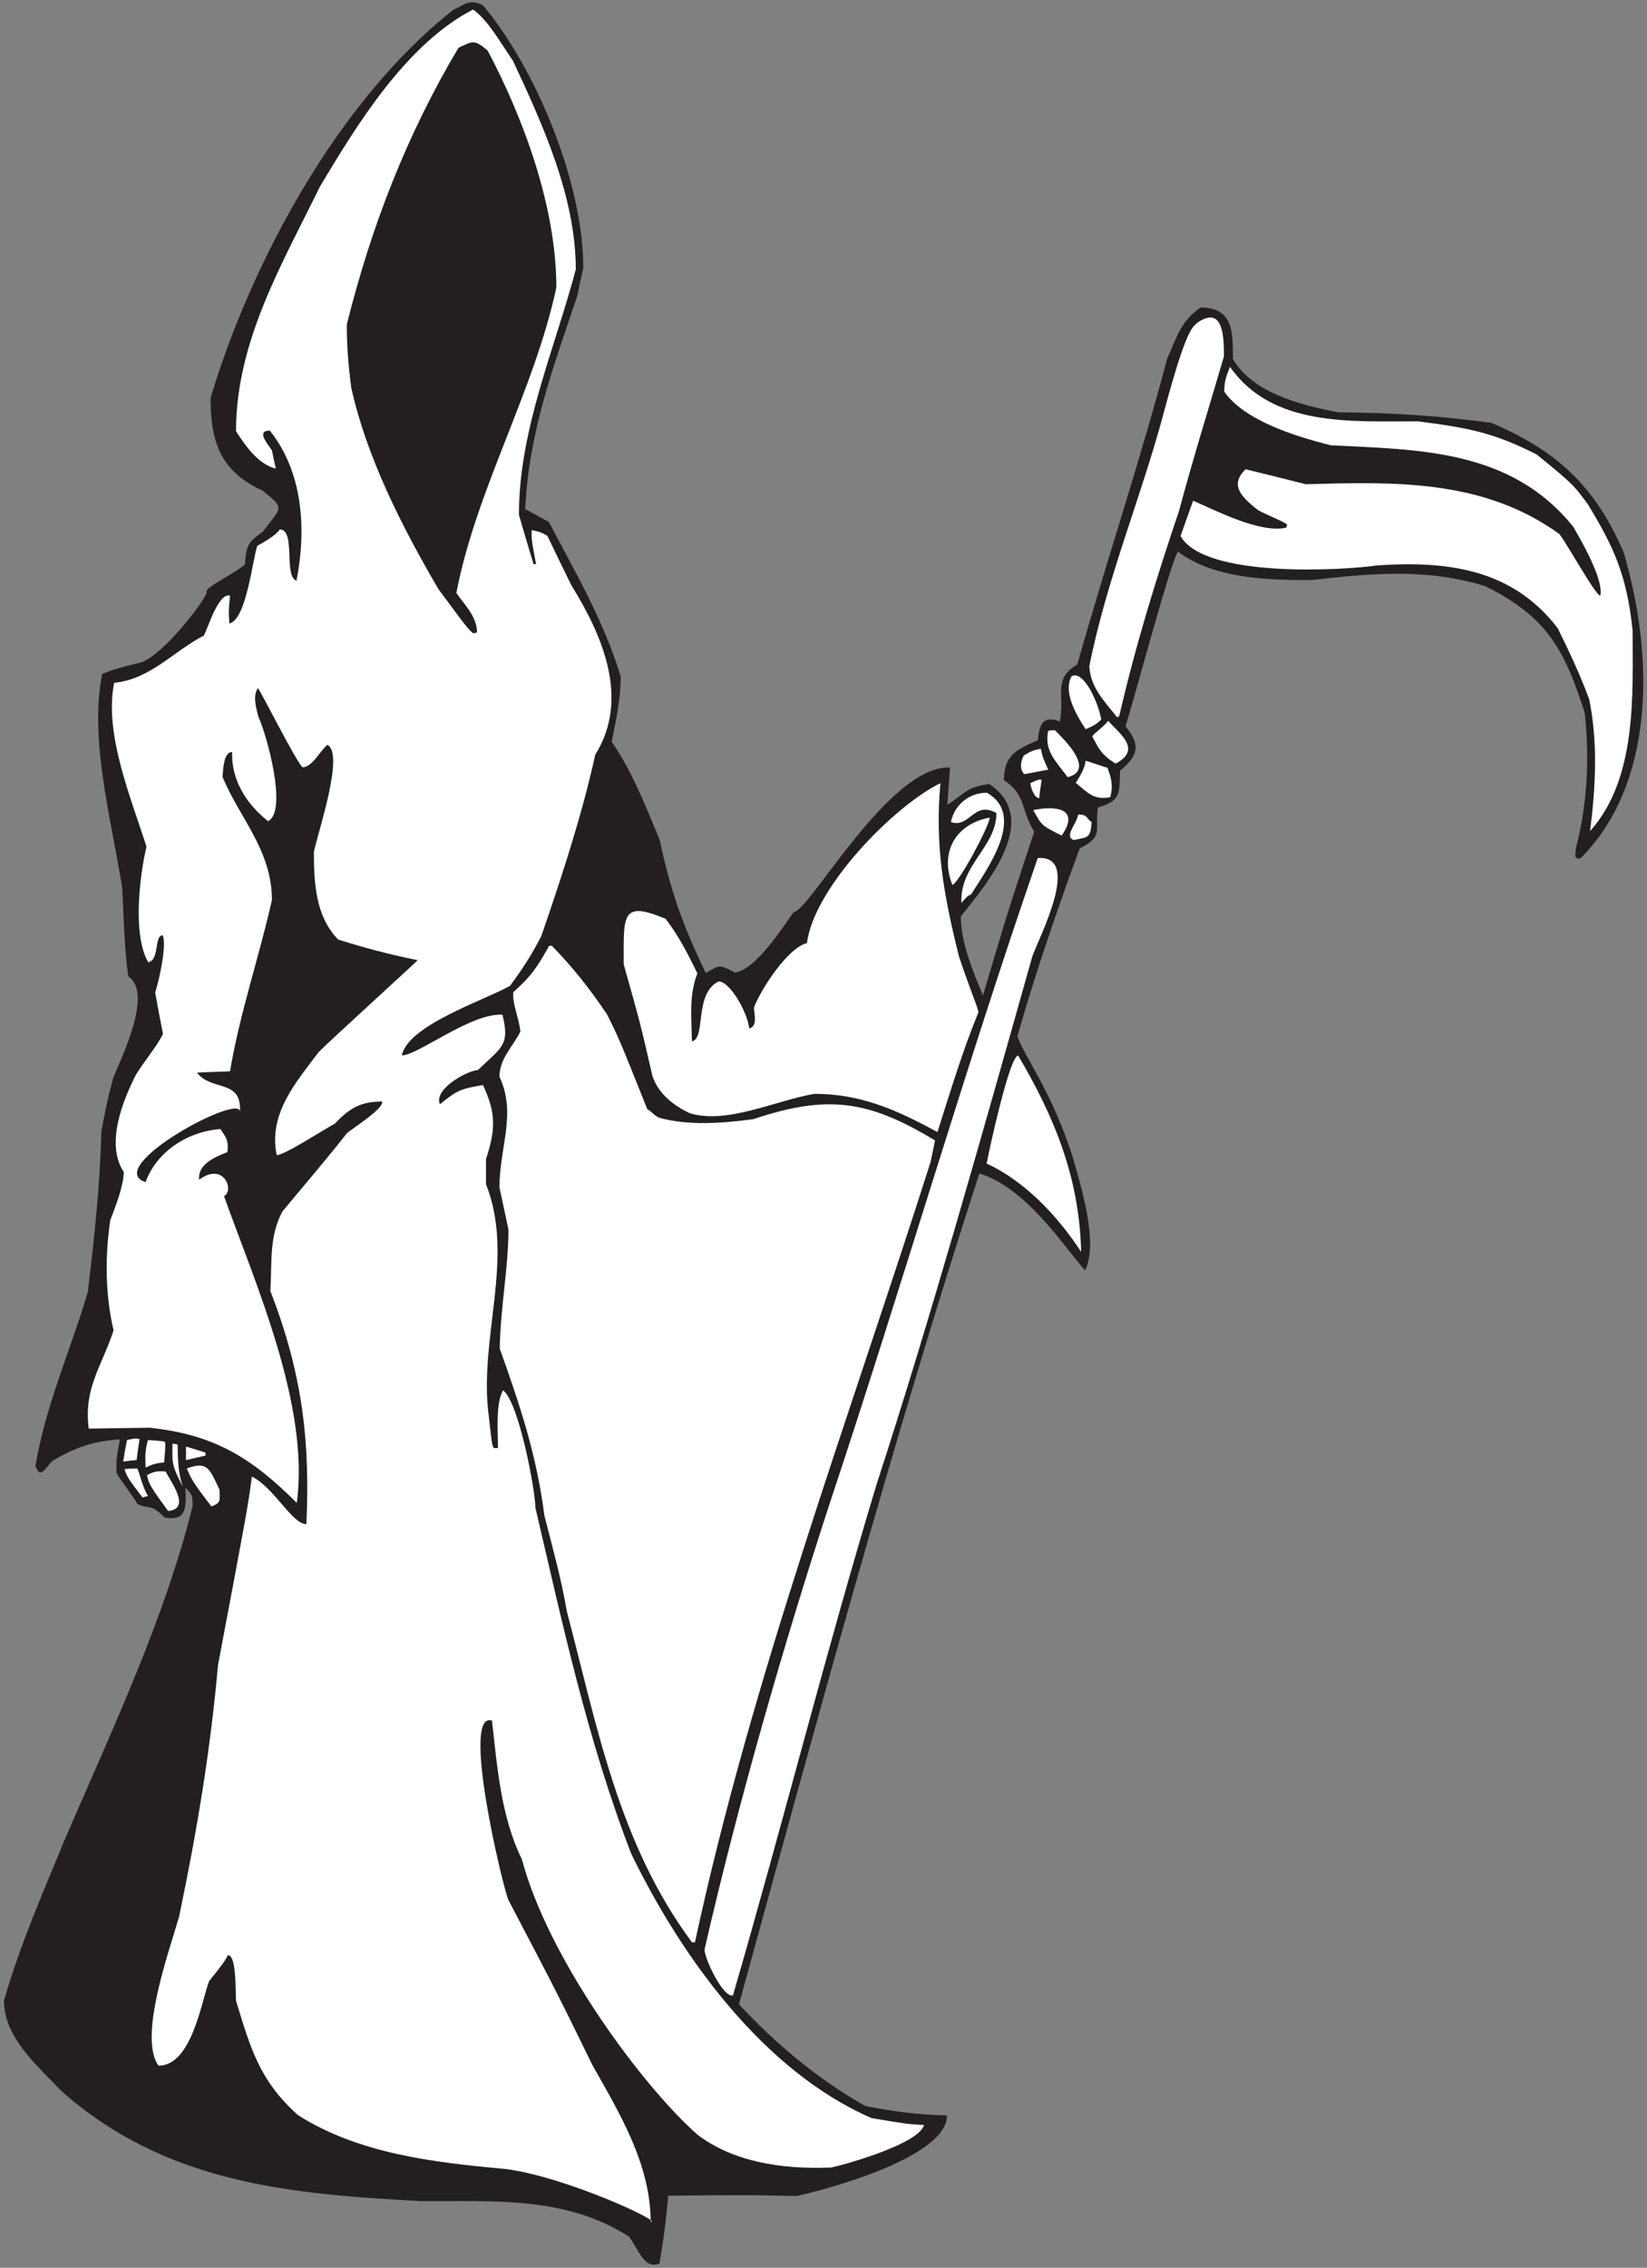 <?xml version="1.0" encoding="UTF-8" standalone="no"?>
<svg
   xmlns:dc="http://purl.org/dc/elements/1.1/"
   xmlns:cc="http://creativecommons.org/ns#"
   xmlns:rdf="http://www.w3.org/1999/02/22-rdf-syntax-ns#"
   xmlns:svg="http://www.w3.org/2000/svg"
   xmlns="http://www.w3.org/2000/svg"
   viewBox="0 0 528 726.667"
   height="726.667"
   width="528"
   xml:space="preserve"
   id="svg2"
   version="1.1"><rect x="0" y="0" width="528" height="726.667" fill="#808080" stroke="none"/><defs
     id="defs6" /><g
     transform="matrix(1.333,0,0,-1.333,0,726.667)"
     id="g10"><g
       transform="scale(0.1)"
       id="g12"><path
         id="path14"
         style="fill:#231f20;fill-opacity:1;fill-rule:nonzero;stroke:none"
         d="M 1512.95,74.641 C 1358.87,173.992 1181.75,158.879 1010.39,160.313 696.277,177.375 397.516,202.645 146.387,425.996 85.906,490.078 9.59,554.16 9.59,642.715 47.75,775.195 102.473,899.758 153.59,1024.32 c 113.043,262.8 241.199,531.36 309.598,806.39 0,30.25 -2.157,27.36 -17.282,44.65 1.442,-43.2 5.766,-82.08 -49.676,-72 -34.558,34.56 -35.285,18.72 -65.523,32.4 -9.359,17.28 -43.195,60.48 -50.398,74.88 -0.719,31.67 -0.719,31.67 7.918,80.64 -66.239,-4.33 -106.555,-19.44 -162.719,-51.85 -17.078,-19.05 -28.559,-43.59 -40.317,-12.23 24.477,146.87 84.961,279.35 126,418.32 15.84,132.48 29.516,257.76 32.399,385.2 14.398,75.6 14.398,75.6 28.797,129.6 20.164,50.4 96.48,203.76 36.004,244.07 -10.078,74.89 -10.801,143.29 -14.403,212.41 -25.918,164.16 -79.922,356.4 -48.242,514.8 35.285,12.95 35.285,12.95 92.883,27.36 54.523,16.45 165.543,162.06 158.402,171.36 0,11.52 71.996,44.64 92.157,64.8 2.882,47.52 8.64,53.28 43.199,78.48 44.156,59.61 54.926,54.13 -1.442,98.63 -104.398,47.53 -124.558,122.41 -124.558,222.49 99.535,331.78 310.367,718.34 583.923,933.12 25.92,11.52 38.88,27.36 71.28,10.8 128.87,-154.4 241.2,-427.91 241.2,-631.44 -5.04,-22.32 -10.08,-44.64 -14.4,-66.97 -57.6,-171.35 -116.64,-326.87 -125.28,-512.63 18.72,-10.08 37.44,-20.16 56.88,-30.96 62.64,-119.52 131.76,-236.16 172.8,-371.52 0,-53.28 -10.8,-102.24 -21.6,-156.96 46.08,-65.52 82.08,-154.8 115.2,-235.45 27.66,-127.94 55.06,-203.52 110.88,-320.4 33.12,19.45 31.68,21.61 69.84,1.44 49.68,5.05 115.92,109.45 141.84,145.45 36.73,0 230.19,354.7 375.84,347.03 -2.16,-29.51 -4.32,-59.03 -6.48,-89.27 38.45,23.07 43.76,42.76 100.8,49.68 124.56,-82.8 -0.72,-234 -68.4,-318.24 0,-61.2 27.36,-127.44 53.27,-190.08 57.61,194.39 57.61,194.39 123.13,393.84 -33.07,54.32 -18.83,87.91 -72.72,123.84 0,61.2 31.67,74.16 81.36,95.76 4.32,36 10.08,61.2 53.28,45.36 12.24,62.64 -18.01,102.24 41.76,136.8 69.84,246.96 151.92,491.76 216,734.4 23.76,54.72 34.56,92.88 80.64,123.84 78.48,0 77.76,-59.04 77.76,-123.84 46.8,-80.64 161.27,-110.88 254.16,-128.16 124.56,-0.72 238.32,-7.93 367.2,-25.2 153.36,-65.52 247.68,-147.6 318.24,-311.04 75.63,-257.08 73.55,-559.2 -104.4,-736.56 -16.89,0 -10.8,8.35 -10.8,23.76 28.8,108.72 33.12,220.32 21.6,326.88 -48.29,150.91 -89.92,230.32 -239.76,304.56 -144,43.92 -276.48,30.24 -416.88,14.4 -110.88,0 -234.73,3.6 -321.84,68.4 -19.52,-32.14 -105.83,-358.09 -126,-419.76 36,-44.64 32.4,-69.12 -12.96,-106.56 -2.16,-54.72 2.88,-72.72 -53.28,-88.56 -7.92,-55.44 15.12,-69.12 -43.92,-98.64 -54,-147.6 -105.84,-297.36 -149.76,-451.45 17.3,-50.37 82.14,-131.05 133.2,-290.87 17.28,-62.64 63.36,-203.76 29.52,-272.16 -58.38,67.97 -142.99,198.41 -254.16,233.28 -215.21,-663.57 -393.08,-1325.22 -578.16,-1997.281 85.68,-92.16 188.64,-180 304.56,-244.804 64.8,-12.239 123.13,-20.879 195.84,-22.317 0,-101.519 -294.48,-179.285 -361.44,-193.679 -40.32,0 -51.12,3.593 -308.88,0.722 -10.08,-107.285 -17.28,-132.48 -20.88,-162.722 -36.52,-16.234 -51.07,33.652 -73.44,64.082 v 0" /><path
         id="path16"
         style="fill:#ffffff;fill-opacity:1;fill-rule:nonzero;stroke:none"
         d="M 1217.03,237.355 C 1042.79,253.191 862.789,274.07 716.633,366.953 622.309,451.199 601.43,531.836 567.59,641.992 c -1.442,23.77 1.437,109.446 -19.442,109.446 -9.359,-17.278 -9.359,-17.278 -45.359,-62.637 -18.723,-49.68 -41.758,-203.039 -121.68,-203.039 -49.168,69.465 26.434,277.199 49.684,358.554 43.598,209.834 74.324,392.794 93.598,604.804 71.996,381.59 71.996,381.59 81.355,452.87 53.758,-26.87 96.848,-114.47 131.039,-114.47 8.895,191.4 -7.273,356.72 -86.625,560.42 4.32,69.84 -3.375,130.78 29.028,191.26 51.843,62.64 106.558,126 155.519,188.64 14.867,11.89 89.508,59.79 84.242,75.6 -47.519,0 -76.32,-12.96 -113.758,-53.28 -24.871,-13.03 -120.804,-75.6 -139.683,-75.6 -20.879,99.36 46.801,175.68 100.801,247.67 20.488,21.45 238.041,219.63 238.321,221.05 -68.4,13.68 -130.321,30.24 -191.521,49.68 -55.011,56.73 -57.918,137.72 -58.32,210.24 9.918,48.03 74.473,237.22 32.399,257.76 -18.719,-16.57 -36.719,-54 -59.762,-54 -17.879,17.88 -103.699,190.08 -107.281,190.08 -12.235,-17.28 -5.04,-44.64 1.441,-69.13 19,-40.01 71.359,-226.39 23.043,-250.55 -56.879,45.35 -88.559,103.68 -86.402,166.32 -20.789,0 -21.7,-43.21 -23.036,-59.76 39.598,-97.2 118.797,-175.68 118.797,-295.92 -30.238,-135.36 -77.039,-270.73 -100.8,-411.84 -10.329,-0.94 -77.883,-2.29 -79.2,-3.6 36.719,-46.08 108.723,-13.68 102.961,-95.76 10.336,53.96 -333.969,-132.03 -226.804,-167.04 26.64,74.16 102.964,122.4 180,127.44 11.527,-18 20.886,-25.92 16.566,-55.44 -28.082,-10.8 -72.004,-28.8 -67.684,-66.24 58.27,43.93 85.754,-25.54 59.762,-39.6 74.879,-209.53 206.641,-503.28 174.961,-737.29 -110.879,110.89 -200.879,164.16 -353.52,180.73 -48.96,-0.73 -97.921,-1.44 -146.878,-2.16 -12.414,98.21 30.933,148.27 59.757,236.16 -20.882,89.28 -20.16,181.44 -7.918,264.96 13.676,35.27 32.399,84.24 32.399,115.92 -44.641,66.96 -2.16,172.08 29.519,234 20.879,33.83 49.676,66.96 64.801,97.92 -6.48,33.12 -12.961,66.24 -18.722,99.36 10.8,33.12 28.082,116.64 18.003,137.52 -20.777,0 -7.125,-59.32 -34.558,-64.8 -38.883,64.8 -20.164,212.4 -4.324,277.92 -38.879,120.96 -102.243,272.88 -77.758,393.84 87.121,8.64 141.117,74.88 215.996,113.75 10.082,20.17 35.281,103.69 62.641,95.77 -3.598,-38.16 -3.598,-38.16 -1.438,-66.96 41.039,10.08 55.438,153.36 66.961,186.48 14.398,8.64 45.355,25.2 54,39.6 39.523,0 8.637,-112.57 40.316,-123.12 25.2,128.16 13.684,263.52 -64.078,360.71 -33.121,0 -6.476,-30.23 5.039,-47.52 2.883,-14.39 5.762,-28.79 9.364,-43.91 -44.641,10.8 -77.043,61.2 -95.762,90 0,216 110.879,401.76 201.598,587.51 89.281,149.76 208.082,343.45 368.642,426.24 36.72,-26.64 66.24,-80.64 95.76,-123.12 69.84,-149.75 151.2,-326.15 151.2,-501.83 -51.12,-192.24 -136.8,-385.2 -136.8,-589.68 11.52,-39.6 23.04,-79.2 35.28,-118.8 1.44,0 3.6,0 5.76,0 -4.32,28.8 -12.96,58.32 -10.08,82.08 21.6,-5.04 21.6,-5.04 37.44,-13.68 18.72,-39.6 38.16,-79.2 57.6,-118.8 71.28,-115.2 143.28,-270.72 57.6,-407.52 -31.68,-144 -79.92,-291.6 -129.6,-435.6 -22.32,-43.92 -46.08,-80.64 -75.6,-120.24 -65.52,-36 -245.523,-95.04 -259.921,-167.04 38.411,0 165.741,102.26 241.921,97.91 18,-73.43 -0.72,-77.03 -59.04,-133.19 -24.41,-0.79 -107.22,-45.43 -91.44,-82.08 41.76,33.12 47.52,36.72 103.68,46.08 30.24,-65.52 31.68,-103.68 7.2,-177.84 0,-20.16 0,-40.32 0,-60.48 70.94,-178.56 -19.43,-372.96 7.2,-561.61 7.2,-64.79 7.2,-64.79 11.52,-72.71 2.88,0 6.48,0 10.08,0 0,42.48 -5.76,107.28 12.24,138.96 38.16,-28.8 77.76,-241.21 77.76,-282.24 64.8,-276.48 124.56,-557.28 230.4,-831.6 120.57,-248.254 317.39,-522.329 578.16,-635.762 86.4,-14.399 86.4,-14.399 126,-16.567 -10.8,-43.914 -180.72,-92.878 -223.2,-102.234 -123.76,-4.961 -238.07,15.371 -321.84,79.199 -134.91,119.168 -359.7,425.203 -421.92,661.68 -51.12,102.964 -59.76,227.524 -72,333.364 -75.69,25.22 25.67,-399.387 39.6,-431.282 115.2,-219.602 115.2,-219.602 201.6,-395.996 62.64,-111.606 140.4,-236.887 140.4,-377.285 30.39,-1.438 -201.57,107.273 -347.76,126.718 v 0" /><path
         id="path18"
         style="fill:#ffffff;fill-opacity:1;fill-rule:nonzero;stroke:none"
         d="m 1694.39,765.117 c 81.14,353.803 189.72,732.173 302.4,1076.403 172.75,519.5 323.56,1039.9 498.96,1547.28 106.51,7.1 4.9,-187.17 -12.96,-236.16 C 2360.94,2720.3 2235.73,2274.8 2108.39,1884 c -123.4,-407.99 -222.14,-804.12 -345.6,-1229.039 -22.96,-7.656 -68.4,87.5 -68.4,110.156 v 0" /><path
         id="path20"
         style="fill:#ffffff;fill-opacity:1;fill-rule:nonzero;stroke:none"
         d="M 1664.15,782.395 C 1487.03,1020.71 1435.91,1302.96 1363.19,1578 c -13.68,80.63 -35.28,156.24 -54,230.4 -18.72,146.87 -59.76,267.84 -107.28,401.03 1.44,99.37 20.88,192.96 20.88,286.57 -7.2,33.84 -14.4,67.68 -21.6,100.8 0,98.64 41.76,176.4 0,266.4 0,43.19 31.68,71.28 50.4,108.72 -4.32,35.28 -19.44,66.24 -17.28,94.31 43.2,38.16 58.32,61.21 86.4,111.61 2.16,0 4.32,0 6.48,0 49.68,-51.12 88.56,-99.36 133.2,-165.61 28.8,-58.31 28.8,-58.31 96.48,-227.51 7.92,-2.88 12.24,-11.52 28.08,-20.17 71.28,-19.43 149.04,-13.67 226.08,-3.59 179.28,59.76 277.2,46.08 437.76,-51.12 -3.6,-17.28 -7.2,-34.57 -10.8,-51.84 -197.28,-619.2 -429.12,-1236.96 -566.64,-1875.605 -2.88,0 -5.04,0 -7.2,0 v 0" /><path
         id="path22"
         style="fill:#ffffff;fill-opacity:1;fill-rule:nonzero;stroke:none"
         d="m 954.949,1124.39 c 0.719,2.16 1.438,4.33 2.879,5.77 0.723,-0.73 1.442,-2.16 2.879,-3.61 -2.156,-0.71 -4.32,-1.43 -5.758,-2.16 v 0" /><path
         id="path24"
         style="fill:#ffffff;fill-opacity:1;fill-rule:nonzero;stroke:none"
         d="m 404.148,1819.2 c -19.441,28.8 -47.515,59.76 -50.398,86.4 16.559,7.92 20.879,10.08 44.641,8.64 12.238,-25.21 62.64,-90 5.757,-95.04 v 0" /><path
         id="path26"
         style="fill:#ffffff;fill-opacity:1;fill-rule:nonzero;stroke:none"
         d="m 508.551,1830 c -25.199,33.84 -47.52,59.03 -59.043,91.44 48.961,17.99 54.004,0.72 78.48,-51.13 0,-28.32 4.246,-30.17 -19.437,-40.31 v 0" /><path
         id="path28"
         style="fill:#ffffff;fill-opacity:1;fill-rule:nonzero;stroke:none"
         d="m 342.949,1851.6 c -16.562,22.32 -39.597,48.24 -43.199,68.4 10.078,0.71 20.156,1.44 30.238,1.44 4.321,-5.76 12.239,-44.64 25.918,-66.24 -4.32,-0.73 -8.636,-2.16 -12.957,-3.6 v 0" /><path
         id="path30"
         style="fill:#ffffff;fill-opacity:1;fill-rule:nonzero;stroke:none"
         d="m 440.145,1876.8 c -25.915,50.4 -26.633,54 -25.196,104.4 3.602,-0.72 7.922,-1.44 12.239,-2.17 0.722,-30.96 0,-66.24 12.957,-102.23 v 0" /><path
         id="path32"
         style="fill:#ffffff;fill-opacity:1;fill-rule:nonzero;stroke:none"
         d="m 350.145,1923.59 c -1.434,30.25 -0.715,43.21 5.761,66.25 12.961,-0.72 25.926,-2.16 39.602,-3.6 2.883,-5.04 2.883,-5.04 -0.719,-50.4 -20.879,-1.45 -30.961,-5.76 -44.644,-12.25 v 0" /><path
         id="path34"
         style="fill:#ffffff;fill-opacity:1;fill-rule:nonzero;stroke:none"
         d="m 296.148,1938 c 2.879,17.27 5.762,34.56 9.36,51.84 20.879,4.32 20.879,4.32 30.238,2.15 -2.875,-16.55 -5.039,-33.11 -7.195,-50.39 -10.801,-0.72 -21.602,-2.17 -32.403,-3.6 v 0" /><path
         id="path36"
         style="fill:#ffffff;fill-opacity:1;fill-rule:nonzero;stroke:none"
         d="m 447.348,1941.6 c 0,10.79 0,21.59 0,32.4 15.125,-4.32 30.965,-9.36 46.8,-14.4 0,-2.16 0,-4.33 0,-7.21 -15.835,-3.59 -31.675,-7.19 -46.8,-10.79 v 0" /><path
         id="path38"
         style="fill:#ffffff;fill-opacity:1;fill-rule:nonzero;stroke:none"
         d="m 2600.14,2441.99 c -59.75,91.45 -138.68,171.37 -227.25,212.4 5.32,29.15 54.92,259.43 75.83,259.43 87.12,-147.59 147.11,-292.54 151.42,-471.83 v 0" /><path
         id="path40"
         style="fill:#ffffff;fill-opacity:1;fill-rule:nonzero;stroke:none"
         d="m 2254.55,2730 c -102.96,56.16 -187.47,91.93 -296.19,91.93 -92.88,-15.84 -209.97,-73.93 -299.25,-46.57 -36.72,17.13 -74.88,44.84 -90,89.28 -29.52,128.16 -29.52,128.16 -69.12,268.56 0,117.36 -7.2,154.8 100.8,109.44 29.52,-38.16 51.84,-80.64 76.32,-131.04 -20.16,-53.28 -14.4,-101.52 -12.96,-163.44 34.31,6.86 4.17,114.59 64.08,144 28.45,-0.03 70.86,-78 73.44,-113.04 21.6,4.32 11.52,37.44 11.52,50.4 18,46.08 82.08,144 127.44,154.8 16.96,133.51 209.14,329.79 321.12,384.48 -13.68,-148.32 7.2,-267.12 44.64,-416.88 28.8,-86.4 43.2,-115.2 46.8,-133.92 -38.16,-92.16 -67.68,-190.8 -98.64,-288 v 0" /><path
         id="path42"
         style="fill:#ffffff;fill-opacity:1;fill-rule:nonzero;stroke:none"
         d="m 2312.15,3280.8 c -4.32,91.43 84.24,134.64 84.24,216 -54.72,30.96 -63.36,-36.72 -109.44,-21.6 7.93,40.32 42.48,70.56 86.4,70.56 96.47,-54.72 -0.72,-185.04 -38.16,-244.8 -7.92,-2.89 -7.92,-2.89 -23.04,-20.16 v 0" /><path
         id="path44"
         style="fill:#ffffff;fill-opacity:1;fill-rule:nonzero;stroke:none"
         d="m 2290.55,3324 c -31.68,79.2 8.64,147.6 90,162 -4.32,-26.64 -73.44,-154.8 -90,-162 v 0" /><path
         id="path46"
         style="fill:#ffffff;fill-opacity:1;fill-rule:nonzero;stroke:none"
         d="m 2582.15,3432 c -23.73,9.49 7.14,37.98 10.8,61.2 23.71,0.83 19.24,-9.8 32.4,-18 -2.88,-38.16 -7.21,-36 -43.2,-43.2 v 0" /><path
         id="path48"
         style="fill:#ffffff;fill-opacity:1;fill-rule:nonzero;stroke:none"
         d="m 2553.35,3442.8 c -47.52,23.76 -47.52,23.04 -68.4,61.2 46.8,10.08 115.92,7.92 68.4,-61.2 v 0" /><path
         id="path50"
         style="fill:#ffffff;fill-opacity:1;fill-rule:nonzero;stroke:none"
         d="m 3824.15,3453.6 c 13.68,110.15 18.72,213.12 -2.16,316.79 -22.32,60.49 -49.69,118.09 -75.6,170.65 -110.88,145.44 -270.73,162 -434.16,151.19 -81.1,-11.99 -415.79,-31.59 -473.04,70.57 10.08,28.8 20.16,56.88 30.24,84.95 53.28,-23.03 161.28,-79.2 223.92,-64.79 0.72,2.88 1.44,5.04 2.16,7.2 -6.48,7.2 -46.08,21.6 -70.56,35.27 -42.48,33.85 -66.96,60.49 -29.52,97.93 48.24,-11.52 96.47,-23.77 144.71,-36 212.41,5.76 426.25,12.96 609.85,-119.52 18.26,-22.4 87.31,-148.32 98.64,-148.32 9.36,38.16 -48.24,136.8 -65.52,166.32 -150.48,185.76 -370.08,184.32 -582.48,195.12 -86.4,21.6 -208.08,59.76 -256.32,128.88 0,26.64 5.76,38.87 13.68,59.75 101.52,-144.71 290.15,-131.04 452.15,-131.04 118.56,-15.29 181.13,-26.44 285.84,-79.91 95.19,-77.05 90.52,-77.05 122.41,-118.8 63.36,-104.41 93.6,-169.92 108,-303.12 0,-153.36 11.52,-356.4 -102.24,-483.12 v 0" /><path
         id="path52"
         style="fill:#ffffff;fill-opacity:1;fill-rule:nonzero;stroke:none"
         d="m 2587.19,3569.52 c 10.08,15.84 21.6,34.56 23.76,53.28 17.28,-5.76 34.56,-11.52 52.56,-17.28 7.2,-19.44 15.12,-41.04 6.48,-70.56 -38.93,-7.08 -51.95,8.85 -82.8,34.56 v 0" /><path
         id="path54"
         style="fill:#ffffff;fill-opacity:1;fill-rule:nonzero;stroke:none"
         d="m 2477.75,3568.8 c 20.88,9.36 20.88,9.36 27.36,7.92 -2.16,-14.41 -4.32,-28.81 -5.76,-43.92 -11.96,0 -20.1,24.74 -21.6,36 v 0" /><path
         id="path56"
         style="fill:#ffffff;fill-opacity:1;fill-rule:nonzero;stroke:none"
         d="m 2567.75,3583.2 c -30.24,40.32 -56.88,64.07 -46.8,111.6 5.03,0.72 10.07,1.43 15.84,1.43 11.52,-12.23 102.96,-95.03 30.96,-113.03 v 0" /><path
         id="path58"
         style="fill:#ffffff;fill-opacity:1;fill-rule:nonzero;stroke:none"
         d="m 2463.35,3590.39 c -10.02,10.48 -10.74,25.59 -1.45,44.65 19.45,11.52 19.45,11.52 41.05,16.56 5.04,-21.6 5.04,-21.6 18,-50.4 -19.45,-3.6 -38.88,-7.2 -57.6,-10.81 v 0" /><path
         id="path60"
         style="fill:#ffffff;fill-opacity:1;fill-rule:nonzero;stroke:none"
         d="m 2682.95,3615.6 c -36,23.04 -40.32,36.71 -56.16,65.52 4.32,7.92 30.24,25.2 38.16,37.43 30.24,-33.11 81.36,-69.11 18,-102.95 v 0" /><path
         id="path62"
         style="fill:#ffffff;fill-opacity:1;fill-rule:nonzero;stroke:none"
         d="m 2610.95,3698.4 c -25.2,38.16 -54,90.72 -33.84,127.44 29.52,15.84 65.52,-66.25 71.28,-104.4 -13.68,-12.24 -13.68,-12.24 -37.44,-23.04 v 0" /><path
         id="path64"
         style="fill:#ffffff;fill-opacity:1;fill-rule:nonzero;stroke:none"
         d="m 2686.55,3727.2 c -35.28,43.92 -63.85,73.21 -66.74,122.89 42.49,212.4 125.78,408.46 179.78,612.22 54.17,201.61 67.88,201.61 80.64,213.85 60.48,40.32 63.36,-30.24 63.36,-81.36 -35.28,-120.96 -74.65,-246.25 -107.77,-370.8 -55.45,-164.16 -104.63,-323.28 -144.23,-494.64 -2.16,-0.72 -3.6,-1.45 -5.04,-2.16 v 0" /><path
         id="path66"
         style="fill:#231f20;fill-opacity:1;fill-rule:nonzero;stroke:none"
         d="m 1138.55,3928.8 c -12.24,9.36 -12.24,9.36 -84.24,106.56 -89.283,152.64 -172.802,318.24 -209.521,483.84 -7.199,54 -10.801,102.96 -10.801,151.92 59.039,236.88 144.723,457.2 268.562,665.27 33.12,15.13 37.44,22.32 70.56,-7.19 85.68,-162 164.88,-375.12 164.88,-568.81 -52.56,-247.68 -192.24,-483.83 -240.48,-734.39 17.28,-25.92 49.68,-55.44 49.68,-95.04 -2.88,-0.73 -5.76,-1.44 -8.64,-2.16 v 0" /></g></g></svg>